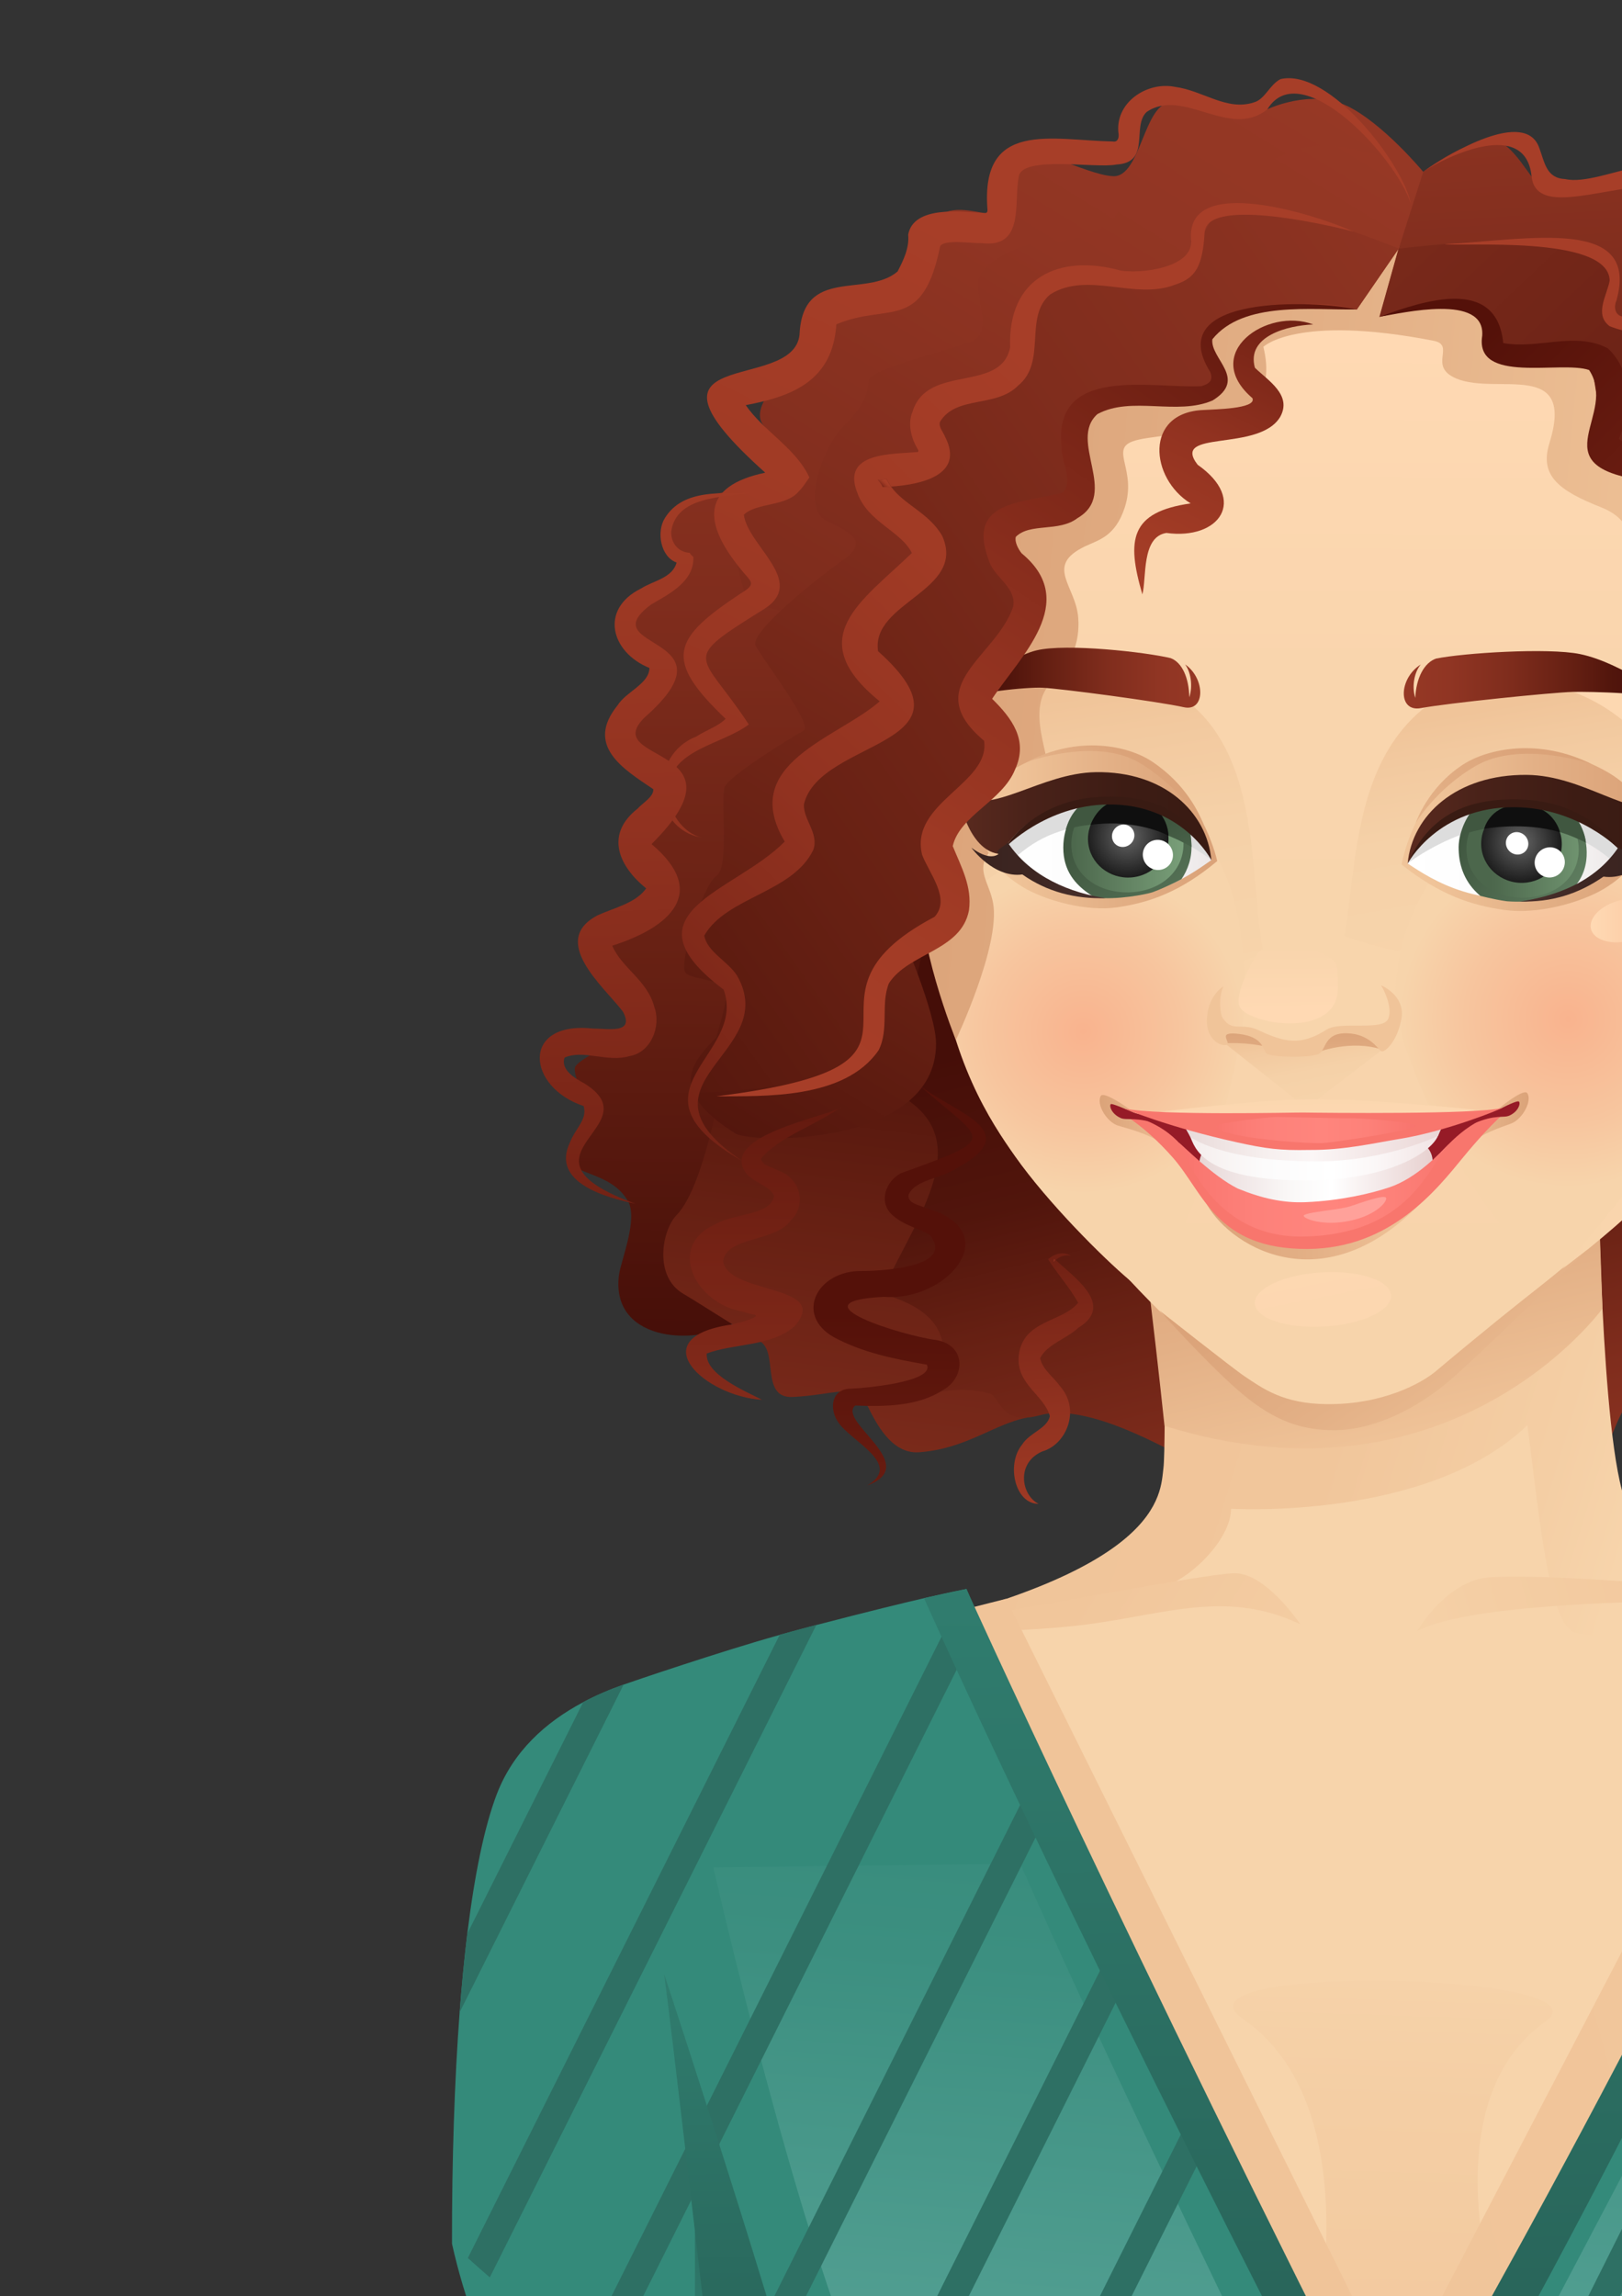 <?xml version="1.0" encoding="UTF-8"?> <svg xmlns="http://www.w3.org/2000/svg" width="498" height="705" viewBox="0 0 498 705" fill="none"><rect x="0" y="0" width="498" height="705" fill="#333333" stroke="none"/><g clip-path="url(#clip0_2215_2660)"><path d="M207.072 157.525C203.789 164.646 205.102 166.439 209.395 171.59C213.687 176.741 194.068 187.245 191.518 190.174C188.968 193.103 205.784 204.086 201.82 210.55C197.83 216.989 187.958 222.393 189.018 225.423C190.079 228.478 203.335 243.577 203.335 243.577C203.335 243.577 194.245 256.581 193.79 259.586C193.336 262.616 205.254 271.958 200.532 276.857C195.81 281.755 180.686 283.8 182.049 287.184C183.413 290.567 195.911 314.681 194.043 316.676C192.174 318.696 176.646 325.21 176.469 328.013C176.292 330.841 179.145 336.648 181.241 340.209C183.337 343.769 174.727 349.804 174.727 355.333C174.727 360.863 187.326 359.449 192.755 368.691C196.037 374.271 190.609 386.972 190.028 391.567C187.554 411.413 212.172 413.257 224.444 406.742C227.625 405.05 274.237 250.571 274.237 250.571L250.956 147.047C250.956 147.047 210.405 150.405 207.122 157.525H207.072Z" fill="url(#paint0_linear_2215_2660)"></path><path d="M413.59 32.538C402.43 27.135 389.123 33.548 389.123 33.548C389.123 33.548 368.14 31.68 359.657 31.478C351.173 31.276 350.339 54.38 341.83 54.102C333.321 53.824 315.52 42.689 309.586 48.572C303.652 54.455 314.005 60.061 309.232 64.555C304.46 69.05 291.33 58.546 285.043 70.085C278.756 81.624 279.74 83.871 277.645 88.972C275.549 94.072 257.596 86.018 253.733 96.32C249.87 106.622 251.259 111.545 244.542 114.171C237.8 116.797 230.352 126.039 234.543 130.761C238.76 135.482 236.992 143.335 234.972 145.103C217.954 159.848 229.922 185.048 229.922 185.048L532.77 261.984L436.947 52.738C436.947 52.738 424.726 37.942 413.59 32.513V32.538Z" fill="url(#paint1_linear_2215_2660)"></path><path d="M293.83 405.101C306.152 378.387 328.776 351.647 287.669 339.325C317.464 306.399 306.606 266.302 300.673 225.423C275.423 236.356 263 237.189 239.719 253.172C241.663 264.535 230.427 287.638 228.458 295.769C225.125 309.656 219.065 361.393 207.728 373.084C203.233 377.705 200.658 391.921 209.798 397.248C213.762 399.571 229.089 409.343 233.407 411.893C238.962 415.176 233.482 429.366 243.33 428.937C256.561 428.331 262.545 424.215 266.307 431.588C268.731 436.36 273.478 446.561 282.215 445.905C296.658 444.844 305.117 437.269 315.343 435.249C320.317 422.22 315.267 411.06 293.805 405.101H293.83Z" fill="url(#paint2_linear_2215_2660)"></path><path d="M552.137 327.255C539.815 319.024 519.237 319.024 519.237 312.863C513.076 279.962 550.067 255.293 541.86 218.302C538.477 198.052 529.589 179.19 526.509 159.444C440.81 170.857 355.062 183.785 277.367 217.469C283.301 258.348 294.159 298.445 264.364 331.371C305.471 343.693 282.872 370.433 270.525 397.147C291.987 403.106 291.987 414.62 287.013 427.649C292.543 426.563 297.971 426.26 303.855 427.876C307.137 428.76 306.935 437.951 319.282 434.542C333.094 430.704 355.869 443.809 360.616 445.905C367.762 449.036 428.514 440.476 431.594 438.406C434.675 436.335 477.498 425.755 477.498 425.755C477.498 425.755 485.048 445.324 492.876 443.254C496.436 442.319 497.471 421.16 514.01 427.649C540.244 437.951 541.103 418.13 543.552 418.509C544.89 418.711 551.152 422.978 557.414 425.301C554.94 422.22 548.021 417.549 548.021 415.681C543.906 399.243 562.414 386.896 562.414 376.619C560.369 356.066 533.629 351.95 552.137 327.281V327.255Z" fill="url(#paint3_linear_2215_2660)"></path><path d="M643.946 513.549C588.219 497.869 506.132 478.149 494.744 469.614C488.381 464.842 481.766 324.377 481.766 322.635L368.393 342.633C368.393 342.633 373.418 470.296 339.987 482.492C325.696 487.719 288.553 495.521 249.896 506.404C251.461 589.35 260.399 669.493 274.085 752.893C298.805 770.644 325.671 786.653 353.546 797.99C380.008 803.04 407.304 805.716 435.205 805.716C465.858 805.716 495.754 802.535 524.64 796.475C560.369 782.183 593.9 761.175 622.786 738.45C633.265 663.786 642.254 588.946 643.921 513.575L643.946 513.549Z" fill="#F7D4AB"></path><path d="M490.73 363.262C490.73 363.262 359.228 370.483 357.208 368.186C357.309 377.427 358.092 443.733 357.208 450.753C356.173 458.782 357.562 482.77 267.344 502.111C267.344 502.111 298.098 500.571 354.81 488.047C364.985 485.8 377.964 472.695 377.964 463.252C377.964 463.252 438.412 467.014 468.939 437.598C472.121 460.878 475.05 495.95 482.524 500.773C489.998 505.621 557.087 498.349 557.087 498.349L565.949 491.43C546.734 486.784 509.996 472.821 500.981 464.262C491.967 455.677 490.755 363.262 490.755 363.262H490.73Z" fill="url(#paint4_linear_2215_2660)"></path><path d="M379.327 483.047C369.732 482.82 282.645 500.394 270.348 500.722C270.348 500.722 303.072 502.035 329.61 499.258C356.147 496.48 375.413 487.441 399.224 498.702C399.224 498.702 388.922 483.275 379.327 483.047Z" fill="url(#paint5_linear_2215_2660)"></path><path d="M381.624 619.902C415.888 643.511 407.455 702.217 402.885 723.553L431.139 745.925L460.354 711.155C460.354 711.155 438.235 646.288 474.544 620.66C495.729 605.686 356.576 602.631 381.65 619.902H381.624Z" fill="url(#paint6_linear_2215_2660)"></path><path d="M454.041 484.815C442.376 487.971 435.129 500.823 435.129 500.823C458.132 488.426 565.267 491.86 565.267 491.86C549.637 489.36 465.732 481.684 454.041 484.815Z" fill="url(#paint7_linear_2215_2660)"></path><path d="M555.647 488.602L428.64 732.189L308.905 490.9L287.594 496.304C287.594 496.304 296.482 717.064 365.591 800.111C388.291 803.772 411.546 805.716 435.256 805.716C451.163 805.716 466.869 804.833 482.322 803.166C558.374 721.912 569.409 492.163 569.409 492.163L555.647 488.577V488.602Z" fill="url(#paint8_linear_2215_2660)"></path><path d="M730.679 638.284C730.402 632.3 730.048 626.518 729.619 620.937C727.7 595.182 724.443 574.301 719.746 560.237C719.342 559.025 718.938 557.863 718.509 556.752C717.6 554.379 716.464 552.081 715.201 549.884C709.116 539.33 699.218 530.82 687.906 523.978C685.431 522.488 682.881 521.074 680.306 519.736C669.221 514.004 657.328 509.711 646.648 506.555C643.693 505.671 640.84 504.889 638.113 504.182C635.942 503.626 611.525 496.304 602.864 494.157C599.809 493.4 596.905 492.718 594.153 492.137C578.422 488.678 568.322 487.643 568.322 487.643C568.322 487.643 497.749 646.364 427.806 758.423C426.594 756.075 425.383 753.752 424.171 751.429C422.504 748.222 420.863 745.041 419.222 741.885C412.126 728.123 405.334 714.867 398.87 702.116C397.229 698.859 395.588 695.652 393.972 692.445C386.851 678.356 380.16 664.948 373.847 652.222C372.206 648.914 370.59 645.657 369.025 642.45C361.854 627.906 355.238 614.297 349.178 601.697C347.562 598.313 345.972 595.006 344.406 591.774C337.008 576.346 330.519 562.509 324.863 550.389C323.221 546.879 321.681 543.521 320.191 540.289C311.253 520.922 304.915 506.681 301.102 497.995C298.173 491.329 296.734 487.921 296.734 487.921C296.734 487.921 296.608 487.921 296.381 487.971C294.386 488.325 283.099 490.496 250.805 498.904C250.754 498.904 250.678 498.93 250.628 498.955C246.714 499.965 242.952 501 239.392 501.985C221.313 507.035 194.27 516.251 191.492 517.236C187.225 518.751 183.034 520.518 179.069 522.639C167.455 528.8 157.582 537.764 152.557 550.818C148.744 560.767 145.714 575.538 143.467 593.768C142.558 601.268 141.775 609.322 141.119 617.907C139.528 639.042 138.745 663.206 138.771 688.91C169.77 827.5 320.924 805.742 435.23 805.742C549.536 805.742 653.617 761.453 731.689 688.935C731.74 670.907 731.412 653.914 730.679 638.335V638.284Z" fill="#348A7A"></path><path d="M219.015 573.392C219.015 573.392 259.137 749.99 281.155 753.929C294.033 756.226 358.092 757.741 400.789 758.423C367.687 689.011 338.548 629.75 313.248 572.205L219.015 573.392Z" fill="url(#paint9_linear_2215_2660)"></path><path d="M451.87 758.448C495.3 757.817 576.276 756.403 582.311 753.954C598.597 747.364 645.057 572.937 645.057 572.937L547.088 570.311C524.085 622.452 455.91 744.687 451.87 758.448Z" fill="url(#paint10_linear_2215_2660)"></path><path d="M213.208 744.662C221.54 749.636 230.049 754.307 238.71 758.726L213.157 654.217C213.157 654.217 213.662 692.647 213.182 744.662H213.208Z" fill="url(#paint11_linear_2215_2660)"></path><path d="M594.153 492.163L437.275 805.691C440.558 805.691 443.815 805.641 447.072 805.565L602.864 494.208C599.809 493.45 596.905 492.769 594.153 492.188V492.163Z" fill="#2E7064"></path><path d="M393.972 692.445L342.311 795.692C345.24 796.323 348.169 796.929 351.123 797.51L398.87 702.09C397.229 698.833 395.588 695.627 393.972 692.42V692.445Z" fill="#2E7064"></path><path d="M369.024 642.425L298.375 783.622C301.152 784.557 303.955 785.466 306.757 786.324L373.872 652.197C372.231 648.889 370.615 645.632 369.049 642.425H369.024Z" fill="#2E7064"></path><path d="M344.406 591.748L256.562 767.286C259.213 768.473 261.864 769.659 264.516 770.821L349.153 601.672C347.537 598.288 345.947 594.98 344.381 591.748H344.406Z" fill="#2E7064"></path><path d="M320.191 540.264L216.818 746.833C219.318 748.298 221.868 749.712 224.393 751.126L324.862 550.364C323.221 546.854 321.681 543.496 320.191 540.264Z" fill="#2E7064"></path><path d="M296.734 487.895C296.734 487.895 296.607 487.895 296.38 487.946L179.17 722.164C181.543 723.881 183.942 725.598 186.341 727.265L301.102 497.945C298.173 491.279 296.734 487.87 296.734 487.87V487.895Z" fill="#2E7064"></path><path d="M239.391 501.96L143.644 693.304C145.866 695.323 148.113 697.293 150.385 699.263L250.653 498.904C246.739 499.914 242.977 500.95 239.417 501.934L239.391 501.96Z" fill="#2E7064"></path><path d="M143.467 593.743C142.558 601.242 141.775 609.297 141.119 617.882L191.492 517.211C187.225 518.726 183.034 520.493 179.069 522.614L143.467 593.743Z" fill="#2E7064"></path><path d="M638.113 504.207L488.886 802.383C492.37 801.954 495.855 801.474 499.314 800.969L646.622 506.58C643.668 505.697 640.815 504.914 638.088 504.207H638.113Z" fill="#2E7064"></path><path d="M345.619 348.844C349.861 364.297 357.537 437.8 357.537 437.8C446.063 465.347 491.992 401.793 491.992 401.793L490.578 361.065L345.619 348.844Z" fill="url(#paint12_linear_2215_2660)"></path><path d="M203.89 605.964C205.885 620.533 215.733 704.868 220.757 749.055C230.15 754.383 239.745 759.383 249.542 764.029C249.618 761.882 249.643 760.14 249.643 758.878C249.643 744.839 203.865 605.964 203.865 605.964H203.89Z" fill="url(#paint13_linear_2215_2660)"></path><path d="M427.781 758.448C345.593 596.066 296.709 487.895 296.709 487.895L283.68 490.698C341.073 617.831 427.781 783.521 427.781 783.521C502.294 659.898 579.079 489.234 579.079 489.234L568.322 487.668C507.445 622.503 427.806 758.448 427.806 758.448H427.781Z" fill="url(#paint14_linear_2215_2660)"></path><path d="M441.087 54.102C441.087 54.102 322.236 69.504 301.708 124.953C293.148 148.032 284.916 223.049 287.82 292.587C287.921 294.835 304.611 334.729 313.777 351.319C322.943 367.908 353.899 402.172 363.822 409.52C373.114 416.388 388.315 433.987 411.216 433.81C431.568 433.659 449.748 416.236 457.878 408.232C476.992 389.421 500.399 378.185 520.397 340.764C529.336 324.049 538.476 293.219 543.829 264.863C544.839 259.56 532.063 161.54 509.54 104.374C507.141 98.289 496.233 57.233 441.087 54.152V54.102Z" fill="url(#paint15_linear_2215_2660)"></path><path d="M333.093 205.021C315.039 204.036 294.183 202.47 287.618 237.871C286.76 242.466 287.542 275.241 287.542 275.241C287.542 275.241 317.388 321.019 387.936 292.714C382.078 263.121 390.941 208.152 333.093 205.046V205.021Z" fill="url(#paint16_linear_2215_2660)"></path><path d="M502.799 213.277C493.532 206.738 490.3 202.824 472.272 204.642C414.5 210.424 417.934 257.389 412.758 287.436C483.887 312.686 530.448 259.661 530.448 259.661C530.448 259.661 524.362 228.503 502.799 213.277Z" fill="url(#paint17_linear_2215_2660)"></path><path d="M409.778 61.929C409.551 61.803 409.45 61.727 409.45 61.727C409.576 61.803 409.677 61.853 409.778 61.929Z" fill="url(#paint18_linear_2215_2660)"></path><path d="M358.95 250.723C342.689 245.976 285.296 271.605 287.796 292.562C291.81 325.968 304.183 344.451 311.707 355.106C321.656 369.196 338.548 386.113 346.805 393.057C359.657 403.839 381.927 328.215 382.154 307.384C382.508 278.22 375.185 255.445 358.925 250.723H358.95Z" fill="url(#paint19_radial_2215_2660)"></path><path d="M441.087 54.102C441.087 54.102 322.034 98.466 307.313 105.965C292.593 113.439 291.759 211.788 291.759 211.788C291.759 211.788 285.775 254.611 283.2 271.074C280.624 287.537 293.476 319.327 293.476 319.327C293.476 319.327 307.212 290.391 304.914 277.336C303.854 271.201 299.562 267.236 303.551 261.984C308.954 254.864 314.787 249.284 321.201 238.325C323.877 233.755 313.676 217.519 323.473 208.833C328.7 204.213 331.654 197.42 331.048 189.643C330.291 179.771 320.569 173.736 333.194 167.726C337.335 165.757 342.436 164.747 345.34 155.783C349.077 144.269 340.795 138.083 347.713 135.533C357.359 131.973 395.057 135.533 387.886 106.495C387.886 106.495 398.061 96.446 440.128 104.627C447.122 105.99 438.158 112.48 447.173 116.242C459.646 121.443 483.785 110.131 475.705 136.114C472.599 146.087 478.659 150.658 491.638 155.783C506.863 161.793 498.152 176.665 501.864 178.811C520.019 189.265 543.804 261.126 543.804 261.126L535.27 125.534L441.012 54.127L441.087 54.102Z" fill="url(#paint20_linear_2215_2660)"></path><path d="M406.04 390.658C394.45 391.289 385.184 395.531 385.259 400.101C385.36 404.697 394.778 407.954 406.343 407.323C417.907 406.692 427.174 402.475 427.098 397.854C426.997 393.259 417.529 390.027 406.015 390.658H406.04Z" fill="url(#paint21_linear_2215_2660)"></path><path d="M463.636 249.991C447.451 254.965 427.756 278.195 428.513 307.359C429.044 328.19 462.197 390.986 478.685 388.083C489.34 386.214 505.248 363.211 513.555 348.087C521.484 333.644 533.528 316.651 539.84 270.443C542.694 249.536 479.821 245.042 463.636 250.016V249.991Z" fill="url(#paint22_radial_2215_2660)"></path><path d="M513.15 213.656C487.396 197.547 458.131 209.263 458.131 209.263C508.984 205.349 520.776 259.384 519.059 249.359C519.059 249.359 526.861 222.241 513.15 213.656Z" fill="url(#paint23_linear_2215_2660)"></path><path d="M497.647 276.377C491.915 277.69 487.799 281.578 488.431 285.038C489.087 288.472 494.263 290.214 500.02 288.901C505.752 287.563 509.868 283.725 509.211 280.24C508.555 276.781 503.379 275.064 497.647 276.377Z" fill="url(#paint24_linear_2215_2660)"></path><path d="M479.569 389.8C503.152 371.948 518.883 355.081 522.595 347.582C540.219 311.979 542.997 265.166 542.997 265.166C542.997 265.166 533.402 307.864 519.716 336.143C511.813 352.505 479.569 389.8 479.569 389.8Z" fill="url(#paint25_linear_2215_2660)"></path><path d="M407.43 431.134C393.997 431.033 387.735 426.336 382.028 422.523C378.796 420.377 355.996 402.374 355.996 402.374C355.996 402.374 369.833 417.827 379.68 426.488C389.628 435.249 398.188 439.214 409.955 439.138C419.297 439.062 432.048 434.795 444.673 424.24C452.4 417.776 487.346 383.714 487.346 383.714C484.795 385.835 469.09 397.273 440.861 421.008C436.442 424.72 424.524 431.285 407.43 431.134Z" fill="url(#paint26_linear_2215_2660)"></path><path d="M441.036 202.167C437.198 203.43 434.8 208.278 434.522 214.287C433.335 210.55 434.37 206.157 436.214 204.036C429.447 208.227 429.068 218.757 436.264 217.418C444.47 215.878 476.412 212.621 482.8 212.444C487.622 212.318 510.044 212.747 513.504 215.474C513.504 215.474 498.152 203.506 485.097 200.829C475.225 198.809 449.142 200.526 441.036 202.193V202.167Z" fill="url(#paint27_linear_2215_2660)"></path><path d="M363.848 203.985C365.514 206.132 366.347 210.449 365.135 214.111C365.06 208.202 362.964 203.379 359.404 202.066C351.854 200.248 327.412 197.471 318.221 199.693C308.197 202.092 293.905 215.499 293.905 215.499C297.238 212.621 315.519 210.929 320.039 211.156C325.998 211.459 355.793 215.424 363.444 217.141C370.16 218.63 370.084 208.278 363.873 204.011L363.848 203.985Z" fill="url(#paint28_linear_2215_2660)"></path><path d="M399.652 319.908L378.29 320.059L373.518 318.342L401.066 340.158L424.447 322.281L421.089 319.478L399.652 319.908Z" fill="url(#paint29_linear_2215_2660)"></path><path d="M396.546 321.322L383.997 316.322L375.867 317.332L376.649 320.312C376.649 320.312 386.118 319.68 394.451 323.14L404.652 323.064C404.652 323.064 414.726 319.1 424.448 322.306L424.826 317.686L413.969 315.565L396.546 321.322Z" fill="url(#paint30_linear_2215_2660)"></path><path d="M424.018 302.485C424.018 302.485 427.805 308.722 426.265 312.737C424.699 316.752 411.62 313.368 407.277 316.146C399.273 321.246 394.374 320.034 386.345 316.297C381.068 313.848 378.467 317.029 375.487 312.712C374.452 311.222 374.149 305.869 375.614 302.864C375.614 302.864 371.22 305.364 370.614 312.08C369.907 319.756 375.513 321.524 376.725 320.716C377.937 319.908 373.291 316.524 380.613 317.484C387.961 318.469 387.607 322.155 388.794 323.418C389.981 324.655 402.909 324.882 405.055 323.493C407.227 322.105 406.595 317.08 413.539 317.257C420.483 317.433 423.084 322.155 424.094 322.761C425.078 323.367 429.169 319.655 430.305 312.585C431.441 305.541 423.992 302.511 423.992 302.511L424.018 302.485Z" fill="#F0C499"></path><path d="M386.042 292.84C383.39 296.956 378.694 306.273 380.815 309.454C384.022 314.302 406.444 318.14 410.206 306.929C410.963 304.707 410.913 301.198 410.484 296.804C410.004 291.779 389.551 287.436 386.067 292.84H386.042Z" fill="url(#paint31_linear_2215_2660)"></path><path d="M496.283 238.83C487.698 232.669 464.14 223.352 446.263 237.568C433.31 247.87 430.33 265.444 430.33 265.444C442.021 274.786 451.894 278.043 462.145 279.432C471.841 280.745 484.996 277.362 492.47 272.892C506.433 264.535 505.474 253.526 505.474 253.526C505.474 253.526 505.954 245.774 496.283 238.83Z" fill="url(#paint32_linear_2215_2660)"></path><path d="M469.745 244.562C448.763 242.34 436.819 256.96 432.173 265.115C439.673 270.064 454.393 280.063 480.249 274.382C489.188 272.413 498.48 262.489 498.48 262.489C498.48 262.489 490.728 246.759 469.745 244.562Z" fill="url(#paint33_linear_2215_2660)"></path><path d="M462.701 244.082C453.586 243.653 437.274 255.899 432.199 265.115C432.199 265.115 448.839 252.112 466.388 253.5C484.239 254.914 490.628 260.697 496.132 265.216C496.132 265.216 496.94 264.358 498.506 262.489C498.506 262.489 491.133 245.37 462.701 244.057V244.082Z" fill="#DDDDDD"></path><path d="M448.333 256.404C447.803 258.601 447.828 259.964 447.853 260.848C447.979 266.201 449.924 271.226 454.494 275.064C454.494 275.064 458.509 276.15 462.65 276.73C470.25 277.286 476.663 275.973 482.673 273.145C485.248 270.468 486.915 267.211 487.142 262.893C487.319 259.409 486.586 256.101 485.147 253.172C474.668 249.637 461.059 247.668 448.308 256.404H448.333Z" fill="url(#paint34_linear_2215_2660)"></path><path d="M467.371 244.511C457.827 244.587 450.201 251.783 450.252 260.772C450.302 269.761 458.054 275.67 467.598 275.619C477.143 275.544 484.768 269.736 484.718 260.747C484.642 251.758 476.916 244.461 467.396 244.537L467.371 244.511Z" fill="url(#paint35_linear_2215_2660)"></path><path d="M478.204 245.168C472.421 244.133 458.029 243.703 456.413 244.511C452.802 247.314 449.772 250.824 448.333 256.404C453.989 254.662 459.291 253.425 466.791 253.551C475.022 253.677 481.663 256.076 486.94 258.752C486.385 253.197 481.562 247.112 478.204 245.168Z" fill="url(#paint36_linear_2215_2660)"></path><path d="M467.952 247.188C461.135 246.708 455.226 251.682 454.797 258.273C454.342 264.863 459.519 270.569 466.336 271.049C473.154 271.504 479.062 266.529 479.491 259.939C479.946 253.349 474.77 247.642 467.952 247.188Z" fill="url(#paint37_radial_2215_2660)"></path><path d="M463.963 255.95C462.347 256.909 461.867 259.005 462.877 260.646C463.887 262.287 466.008 262.868 467.624 261.934C469.24 261 469.72 258.904 468.71 257.237C467.7 255.596 465.579 254.99 463.963 255.95Z" fill="white"></path><path d="M473.456 260.848C471.26 262.186 470.527 265.04 471.815 267.211C473.103 269.383 475.931 270.09 478.153 268.751C480.35 267.438 481.107 264.585 479.819 262.388C478.532 260.192 475.704 259.51 473.482 260.823L473.456 260.848Z" fill="white"></path><path d="M465.327 247.163C457.272 247.769 455.681 254.485 455.681 254.485C455.681 254.485 467.877 252.187 478.936 255.52C478.936 255.52 477.017 246.304 465.327 247.163Z" fill="#0F0F0F"></path><path d="M468.786 237.921C447.172 237.719 433.537 250.319 432.199 265.141C432.199 265.141 440.153 246.986 467.17 247.264C488.204 247.491 497.723 263.146 500.021 262.792C509.312 261.429 510.625 248.274 510.6 247.112C500.728 251.48 486.487 238.098 468.786 237.921Z" fill="url(#paint38_linear_2215_2660)"></path><path d="M449.167 234.765C438.259 241.886 434.724 252.566 434.674 252.667C434.674 252.667 440.835 242.239 453.182 235.119C467.145 227.089 488.86 234.689 488.86 234.689C472.599 226.508 456.793 229.816 449.167 234.765Z" fill="url(#paint39_linear_2215_2660)"></path><path d="M466.186 245.446C452.349 245.168 439.395 248.88 432.199 265.141C432.199 265.141 441.415 247.617 465.201 247.844C484.744 248.046 497.066 260.722 497.066 260.722C497.066 260.722 488.683 245.9 466.186 245.446Z" fill="url(#paint40_linear_2215_2660)"></path><path d="M499.995 262.792C501.283 261.555 496.384 260.671 497.015 259.99C489.718 270.973 477.346 275.215 466.665 276.806C476.361 277.059 484.567 274.534 492.319 269.155C501.636 270.468 508.706 260.873 508.706 260.873C502.495 265.393 499.995 262.767 499.995 262.767V262.792Z" fill="url(#paint41_linear_2215_2660)"></path><path d="M356.499 236.634C338.824 222.948 316.453 231.962 308.222 238.174C298.93 245.168 301.126 252.92 301.126 252.92C301.126 252.92 300.243 263.929 313.777 272.211C321.023 276.655 333.749 279.962 343.092 278.574C352.964 277.134 362.484 273.801 373.72 264.383C373.72 264.383 370.109 247.137 356.499 236.608V236.634Z" fill="url(#paint42_linear_2215_2660)"></path><path d="M335.543 243.754C315.292 246.102 307.894 261.858 307.894 261.858C307.894 261.858 317.009 271.377 325.544 273.65C350.162 280.139 364.681 269.105 371.903 264.105C367.383 255.975 355.768 241.431 335.517 243.754H335.543Z" fill="url(#paint43_linear_2215_2660)"></path><path d="M342.359 243.224C314.938 244.688 307.918 261.858 307.918 261.858C309.459 263.727 310.216 264.56 310.216 264.56C315.519 259.99 321.629 254.182 338.875 252.667C355.792 251.178 371.952 264.08 371.952 264.08C367.003 254.864 351.172 242.744 342.385 243.224H342.359Z" fill="#DDDDDD"></path><path d="M365.464 256.657C352.587 248.097 338.8 248.122 328.372 251.809C326.958 254.763 326.276 258.071 326.503 261.555C326.933 268.221 330.771 272.337 336.073 275.544C342.689 276.478 352.056 274.559 353.799 273.978C355.516 273.397 359.833 271.504 362.737 269.938C364.681 267.161 366.121 263.121 365.767 258.954C365.691 258.071 365.616 257.49 365.464 256.657Z" fill="url(#paint44_linear_2215_2660)"></path><path d="M346.021 242.896C336.477 242.971 328.851 250.369 328.927 259.358C329.003 268.347 336.704 274.054 346.248 274.003C355.793 273.928 363.443 267.918 363.368 258.929C363.292 249.94 355.565 242.845 346.021 242.921V242.896Z" fill="url(#paint45_linear_2215_2660)"></path><path d="M361.298 247.138C359.657 246.355 355.011 244.587 353.243 244.259C347.688 243.224 341.679 243.35 335.897 244.461C330.847 247.062 328.524 250.167 327.236 254.712C333.422 252.819 338.952 252.869 346.426 253.5C353.9 254.157 361.071 257.288 365.818 260.065C365.818 256.278 364.934 249.915 361.298 247.163V247.138Z" fill="url(#paint46_linear_2215_2660)"></path><path d="M345.441 245.572C338.623 246.127 333.548 251.91 334.078 258.5C334.608 265.065 340.567 269.963 347.385 269.408C354.177 268.852 359.303 263.07 358.722 256.48C358.192 249.89 352.233 245.016 345.415 245.572H345.441Z" fill="url(#paint47_radial_2215_2660)"></path><path d="M346.627 253.601C344.986 252.667 342.89 253.298 341.905 254.965C340.92 256.631 341.451 258.727 343.067 259.636C344.683 260.545 346.804 259.939 347.788 258.273C348.773 256.606 348.243 254.51 346.627 253.601Z" fill="white"></path><path d="M357.788 258.5C355.566 257.212 352.738 257.944 351.476 260.141C350.213 262.338 350.996 265.191 353.218 266.479C355.44 267.792 358.268 267.034 359.53 264.838C360.793 262.641 360.01 259.788 357.788 258.5Z" fill="white"></path><path d="M347.966 245.522C337.639 244.082 334.861 253.248 334.861 253.248C349.582 251.354 358.748 256.606 358.748 256.606C358.748 256.606 358.849 247.062 347.966 245.522Z" fill="#0F0F0F"></path><path d="M336.426 237.088C319.357 237.366 304.586 250.546 294.334 244.335C294.334 245.496 297.44 260.823 306.429 262.136C308.651 262.464 313.297 246.254 337.865 246.355C363.949 246.456 371.927 264.08 371.927 264.08C370.539 249.258 357.308 236.76 336.451 237.088H336.426Z" fill="url(#paint48_linear_2215_2660)"></path><path d="M353.672 233.805C346.299 228.907 331.023 225.675 315.368 233.957C315.368 233.957 336.3 226.231 349.809 234.184C361.752 241.229 369.579 253.147 369.579 253.147C368.14 249.789 364.277 240.85 353.672 233.805Z" fill="url(#paint49_linear_2215_2660)"></path><path d="M339.001 244.613C317.286 245.193 308.752 260.116 308.752 260.116C308.752 260.116 321.124 247.314 339.986 247.011C362.938 246.633 371.927 264.105 371.927 264.105C364.883 247.895 352.359 244.259 339.001 244.613Z" fill="url(#paint50_linear_2215_2660)"></path><path d="M309.307 258.5C309.913 259.182 305.191 260.899 306.429 262.136C306.479 262.186 306.504 262.212 306.555 262.237C305.999 262.691 303.525 264.206 298.248 260.293C298.248 260.293 305.04 269.686 313.903 268.499C321.402 273.801 330.088 276.074 339.43 275.771C329.128 274.231 316.402 269.458 309.282 258.5H309.307Z" fill="url(#paint51_linear_2215_2660)"></path><path d="M399.677 337.557C380.865 338.088 351.272 342.001 351.272 342.001C351.272 342.001 389.501 347.607 404.095 347.758C418.69 347.91 453.181 340.789 453.181 340.789C453.181 340.789 418.463 337.027 399.651 337.532L399.677 337.557Z" fill="url(#paint52_linear_2215_2660)"></path><path d="M337.966 336.522C336.552 339.047 339.784 344.451 343.142 345.562C346.526 346.673 352.788 347.809 360.161 353.137C354.732 345.461 339.204 334.25 337.966 336.497V336.522Z" fill="url(#paint53_linear_2215_2660)"></path><path d="M447.803 353.566C454.772 347.758 460.832 346.218 464.114 344.905C467.397 343.592 470.502 338.062 468.912 335.638C467.523 333.467 452.676 345.562 447.803 353.566Z" fill="url(#paint54_linear_2215_2660)"></path><path d="M369.958 368.665C376.296 381.947 405.334 400.884 435.684 369.928C435.684 369.928 400.41 384.421 369.958 368.665Z" fill="url(#paint55_linear_2215_2660)"></path><path d="M398.086 347.455C365.134 346.976 350.717 342.077 342.915 340.461V340.537C343.142 340.84 343.268 341.042 343.47 341.345C347.586 343.163 352.358 344.35 358.393 348.617C362.559 351.546 361.827 371.342 402.807 370.988C425.179 370.786 438.738 363.388 451.969 348.465C456.11 343.819 460.049 342.38 463.306 340.537C463.382 340.183 463.559 340.007 463.66 339.628C454.671 342.102 436.642 347.96 398.06 347.43L398.086 347.455Z" fill="#961B27"></path><path d="M435.002 351.066C411.999 356.066 385.487 355.359 374.15 353.313C367.559 350.46 368.191 358.616 368.191 358.616C382.558 373.059 389.375 370.382 400.965 370.685C412.403 371.014 429.472 366.544 439.623 357.783C440.607 355.131 438.209 350.384 434.977 351.091L435.002 351.066Z" fill="url(#paint56_linear_2215_2660)"></path><path d="M383.618 348.061C376.27 347.708 371.826 346.647 362.635 344.501C362.635 344.501 364.327 346.572 365.413 348.97C366.802 352.101 368.948 362.757 401.949 362.429C426.77 362.201 439.875 353.616 441.642 348.39C442.703 345.259 445.026 343.87 445.228 342.784C445.228 342.784 437.729 346.319 420.104 348.112C402.328 349.905 399.626 348.844 383.643 348.061H383.618Z" fill="url(#paint57_linear_2215_2660)"></path><path d="M405.055 369.549C354.656 369.372 377.002 349.349 343.496 341.345C343.723 341.395 351.197 345.334 360.009 355.333C369.73 366.317 373.316 383.639 401.545 383.487C427.022 383.31 441.087 365.257 449.242 355.333C458.585 343.996 463.231 340.613 463.458 340.562C436.087 347.784 445.101 368.413 405.055 369.549Z" fill="#F8766D"></path><path d="M426.543 364.575C420.912 366.469 411.393 368.691 400.813 369.12C394.046 369.398 387.532 368.009 380.007 364.928C372.256 361.04 363.342 351.824 361.878 350.763C363.696 353.187 371.826 380.205 400.207 379.674C433.007 379.068 438.991 357.606 444.849 351.218C442.072 354.046 435.103 361.696 426.543 364.575Z" fill="url(#paint58_linear_2215_2660)"></path><path d="M414.574 370.382C411.266 371.493 399.853 372.251 400.282 373.362C400.712 374.498 407.529 376.771 416.139 374.422C422.83 372.604 425.987 368.893 425.557 367.782C425.128 366.671 417.882 369.271 414.574 370.382Z" fill="#FFA19A"></path><path d="M344.027 343.264C346.021 344.148 348.723 342.683 356.626 345.486C356.626 345.486 342.007 338.618 341.098 338.997C340.492 339.274 341.072 341.926 344.001 343.239L344.027 343.264Z" fill="#961B27"></path><path d="M452.399 345.006C459.293 342.002 461.515 343.416 463.484 342.507C466.413 341.143 466.893 338.593 466.337 338.214C465.252 337.482 452.399 345.006 452.399 345.006Z" fill="#961B27"></path><path d="M365.489 349.097C365.489 349.097 374.983 356.621 404.298 356.596C425.458 356.596 441.517 348.768 441.517 348.768L443.183 344.956L363.343 345.259L365.489 349.097Z" fill="url(#paint59_linear_2215_2660)"></path><path d="M400.107 341.597C397.557 341.547 356.172 342.608 345.138 340.36C345.138 340.36 358.52 346.067 379.983 350.788C388.719 352.707 392.911 353.263 401.95 353.086C412.757 353.162 421.746 350.99 430.104 349.627C444.294 347.304 461.111 340.461 461.186 340.158C453.611 342.229 406.722 341.698 400.082 341.597H400.107Z" fill="#F8766D"></path><path d="M414.575 343.365C412.1 343.416 394.274 342.961 391.85 342.961C389.426 342.961 373.796 344.728 373.518 345.738C372.71 348.718 396.193 351.016 405.662 350.99C408.717 350.99 434.497 346.95 434.674 345.738C434.825 344.526 418.059 343.289 414.575 343.34V343.365Z" fill="url(#paint60_linear_2215_2660)"></path><path d="M323.448 387.552C323.65 387.3 323.877 387.073 324.105 386.845C323.877 386.643 323.675 386.441 323.473 386.239V387.552H323.448Z" fill="url(#paint61_linear_2215_2660)"></path><path d="M324.131 386.871C323.878 387.098 323.651 387.325 323.474 387.578V386.265C323.701 386.467 323.929 386.669 324.131 386.871C325.343 385.785 327.06 385.179 328.802 385.583C326.858 384.396 324.282 384.497 321.808 386.643C324.383 390.81 328.499 395.38 331.024 400.001C326.201 406.035 314.056 405.227 312.793 416.186C311.859 425.023 320.596 428.281 322.338 434.846C321.429 438.734 316.076 439.87 313.778 443.607C308.88 449.591 311.632 461.838 318.879 461.737C313.576 459.136 311.834 449.162 320.065 445.627C327.413 443.557 331.958 432.8 325.343 425.478C323.424 422.726 320.065 420.529 319.358 417.019C321.404 412.777 327.514 411.06 331.049 407.702C342.412 400.758 329.888 392.299 324.08 386.845L324.131 386.871Z" fill="url(#paint62_linear_2215_2660)"></path><path d="M281.989 333.012C302.062 350.889 307.895 348.92 276.535 360.257C271.737 362.833 269.616 369.448 274.161 373.21C277.646 376.341 282.115 377.099 285.498 379.195C292.947 388.613 273.101 390.178 264.617 390.254C250.931 390.027 243.887 403.637 255.931 410.53C264.869 415.327 274.338 417.221 284.564 419.014C287.089 424.341 265.198 426.311 260.324 426.412C254.593 427.27 255.022 433.532 257.395 436.739C261.309 442.622 277.393 449.667 266.233 456.106C283.302 449.869 256.89 436.461 262.572 431.563C271.712 431.916 281.862 431.841 289.538 426.791C296.482 422.953 296.735 412.903 287.266 411.414C277.898 410.277 242.599 399.622 271.384 398.183C290.978 399.723 308.956 378.134 284.665 371.039C281.837 369.877 278.706 369.473 278.933 366.923C280.827 362.176 289.311 361.797 293.755 358.666C315.167 347.051 292.846 341.774 281.989 332.987V333.012Z" fill="url(#paint63_linear_2215_2660)"></path><path d="M629.275 171.085C630.942 165.58 614.353 157.879 613.368 155.783C612.383 153.687 626.851 144.168 627.432 137.3C628.013 130.432 592.739 132.023 592.739 132.023C592.739 132.023 601.829 123.312 599.253 115.51C596.678 107.707 584.583 112.252 577.538 106.824C570.493 101.395 574.811 95.259 567.59 86.876C560.368 78.493 537.643 83.215 537.643 83.215C537.643 83.215 546.43 65.894 546.582 63.798C546.733 61.702 515.12 70.615 515.322 67.308C515.524 63.974 509.338 60.44 508.505 53.9C507.697 47.36 488.987 56.475 480.25 58.824C471.514 61.172 469.595 50.541 462.171 44.608C454.773 38.674 435.709 53.672 435.709 53.672L423.514 97.304C457.854 85.538 482.927 111.04 487.598 110.409C489.946 110.081 489.668 135.508 497.976 140.255C511.232 147.83 505.525 172.322 507.066 176.513C510.146 184.922 540.471 194.214 543.804 267.161C560.192 211.712 606.601 242.365 639.274 191.083C629.982 181.589 627.533 176.614 629.225 171.135L629.275 171.085Z" fill="url(#paint64_linear_2215_2660)"></path><path d="M602.41 292.916C603.748 288.371 612.838 271.857 616.146 271.251C619.479 270.645 602.056 261.176 600.466 260.04C598.9 258.929 612.535 242.264 613.065 238.199C613.596 234.134 600.264 232.77 591.426 232.644C582.589 232.518 599.405 221.938 598.9 210.525C598.37 199.112 592.588 198.228 588.371 191.865C584.154 185.502 591.603 185.174 592.613 171.766C593.598 158.359 557.995 165.631 553.425 163.863C548.855 162.096 556.935 151.466 556.228 142.603C555.521 133.74 526.357 135.962 521.282 130.786C518.227 127.655 530.574 107.682 527.216 103.819C523.857 99.956 497.421 99.476 494.744 97.456C492.068 95.436 497.017 88.669 493.608 78.796C490.199 68.924 429.448 76.347 429.448 76.347L423.59 97.305C423.59 97.305 444.648 91.85 452.956 94.022C461.263 96.193 455.051 103.137 462.071 108.97C469.065 114.803 487.119 110.03 490.553 113.161C493.987 116.318 491.84 133.639 493.532 140.482C495.199 147.325 516.51 144.118 515.601 149.925C514.692 155.708 511.308 171.792 511.308 171.792L533.225 174.115C533.225 174.115 532.266 191.916 533.856 195.173C535.422 198.456 554.839 200.829 557.364 200.602C559.889 200.375 561.101 212.419 560.369 216.838C559.636 221.256 575.822 216.055 575.796 224.362C575.771 232.669 580.543 247.037 583.826 255.445C587.108 263.853 598.9 282.715 596.274 289.381C593.648 296.047 580.518 311.575 583.826 318.191C587.108 324.806 611.5 340.234 611.5 340.234C611.247 334.401 600.668 324.428 600.668 324.428C600.668 324.428 617.282 312.08 616.575 308.545C615.868 305.01 601.072 297.461 602.41 292.916Z" fill="url(#paint65_linear_2215_2660)"></path><path d="M618.317 153.46C628.645 150.809 647.153 133.816 628.241 130.988C618.923 129.599 609.328 129.321 600.062 127.756C600.037 127.756 600.062 127.705 600.087 127.705C610.338 121.822 619.428 112.05 603.597 105.889C596.502 102.885 586.881 105.99 580.72 101.294C576.605 93.845 585.417 81.75 569.383 78.948C564.207 77.155 545.648 81.953 544.663 77.963C555.092 67.812 559.132 56.98 539.31 58.849C534.69 58.722 518.227 65.313 516.485 60.944C516.485 40.517 492.043 57.586 480.579 54.986C474.696 54.733 474.292 49.885 472.524 45.214C468.131 33.498 445.507 46.704 436.947 52.713C444.219 47.966 468.358 36.275 470.227 54.077C471.464 65.793 489.24 58.445 506.208 57.005C507.748 56.652 509.995 56.501 509.692 58.748C508.152 80.16 543.224 61.778 541.381 68.216C534.614 73.342 531.887 84.2 541.785 87.735C550.824 90.866 561.303 86.775 569.535 89.224C565.873 112.379 580.847 114.171 599.279 115.484C599.279 115.484 599.279 115.484 599.304 115.484C599.304 115.484 599.304 115.51 599.304 115.535C592.159 119.6 580.847 129.422 592.032 136.013C601.93 140.002 613.873 138.386 624.074 140.128C621.549 143.815 615.06 143.764 611.601 147.653C601.88 156.591 612.56 168.383 622.862 169.494C624.1 170.125 628.594 170.554 626.877 172.675C611.5 183.482 593.598 188.659 618.242 204.036C613.192 210.879 614.227 221.862 620.741 227.367C615.237 221.559 615.287 210.096 621.777 204.213C620.666 198.557 609.657 196.688 610.919 190.022C616.575 182.7 648.365 176.236 630.336 164.52C624.958 161.464 620.211 161.692 616.6 157.727C615.893 155.935 616.146 154.748 618.317 153.46Z" fill="url(#paint66_linear_2215_2660)"></path><path d="M605.794 257.313C606.779 253.702 612.005 251.859 614.505 248.981C620.211 244.36 620.186 234.159 613.47 230.346C608.647 226.862 602.259 227.468 598.194 224.892C606.476 204.718 611.854 200.627 591.704 185.603C591.704 185.553 591.654 185.528 591.629 185.477C591.629 185.452 591.629 185.401 591.629 185.376C591.553 185.351 591.679 185.174 591.603 185.199C598.244 178.71 606.324 171.413 594.861 164.141C583.624 159.242 570.191 163.308 559.208 159.394C558.273 154.672 564.283 150.632 565.091 145.128C569.636 121.368 517.444 141.264 524.767 125.408C539.765 92.355 525.827 99.602 499.163 97.229C496.234 97.506 495.199 94.805 496.285 92.305C503.481 66.525 470.328 73.544 443.563 74.933C447.578 75.892 493.962 71.903 494.214 86.169C493.432 90.588 489.366 96.597 494.214 100.158C503.708 103.996 514.717 101.875 524.691 104.955C525.247 105.586 524.994 106.495 524.741 107.202C522.418 112.909 520.045 118.413 517.646 124.17C510.223 146.92 545.244 136.871 556.253 142.628C535.523 175.806 567.616 168.964 589.331 172.852C582.513 177.776 577.615 186.386 584.685 193.582C588.144 197.698 593.775 199.011 595.29 203.682C594.76 211.485 581.756 224.766 591.477 232.694C596.199 237.214 603.749 235.851 608.622 239.234C609.657 241.633 606.198 243.173 604.254 244.966C588.472 257.364 599.077 265.974 612.864 271.908C615.54 275.645 593.649 282.538 598.85 297.612C600.668 302.864 606.476 304.606 610.566 306.879C618.318 310.919 607.915 316.019 604.961 318.923C602.612 320.766 600.466 318.342 597.057 325.715C593.649 333.088 614.48 332.709 601.577 362.782C605.996 353.389 623.393 338.062 605.718 328.972C604.986 328.215 602.032 326.245 603.875 325.589C621.12 315.085 626.903 308.267 606.4 296.703C600.138 284.482 633.745 279.003 619.176 265.646C615.086 262.666 609.48 260.596 605.819 257.389L605.794 257.313Z" fill="url(#paint67_linear_2215_2660)"></path><path d="M400.107 45.441C387.381 49.102 376.574 58.041 370.438 54.102C364.302 50.163 345.845 55.061 344.304 62.586C342.764 70.11 327.867 75.084 323.499 73.898C319.156 72.711 300.344 79.554 300.294 86.901C300.243 94.249 305.142 102.657 297.188 105.283C289.234 107.909 266.661 113.692 266.661 116.823C266.661 119.954 265.651 124.271 259.061 130.786C252.47 137.3 246.032 156.187 253.708 159.874C261.384 163.56 266.686 166.363 259.061 171.792C251.435 177.195 229.897 194.138 232.018 198.279C234.114 202.42 249.87 222.696 246.714 224.362C243.557 226.028 224.14 238.022 222.575 241.481C221.009 244.941 224.14 266.226 219.949 268.953C215.757 271.68 208.561 295.314 210.328 298.445C212.096 301.602 226.236 299.481 225.832 309.48C225.453 319.453 195.128 328.821 225.832 348.036C230.781 351.142 287.391 352.127 287.391 320.438C287.391 311.095 276.988 286.578 274.185 280.972C271.383 275.367 273.403 215.802 274.766 199.92C276.104 184.038 336.906 101.647 344.304 95.865C351.703 90.083 416.57 95.057 416.57 95.057L429.447 76.347L436.972 52.764C436.972 52.764 412.858 41.805 400.132 45.466L400.107 45.441Z" fill="url(#paint68_linear_2215_2660)"></path><path d="M373.368 65.136C367.257 74.403 365.894 82.609 362.081 83.972C358.268 85.336 318.651 82.963 317.969 87.684C317.313 92.406 309.612 114.449 308.349 115.636C307.087 116.823 287.796 116.823 287.19 123.893C286.609 130.988 282.468 135.533 281.584 138.765C280.7 141.997 268.631 140.734 269.54 147.274C270.449 153.814 280.398 162.121 279.943 169.772C279.489 177.422 256.915 197.9 259.491 202.521C262.066 207.142 275.954 209.944 268.884 217.494C261.788 225.044 241.487 236.28 243.179 243.072C244.871 249.864 243.305 261.934 240.149 265.141C236.993 268.347 215.732 275.367 214.95 280.922C214.167 286.477 222.323 297.259 223.358 301.905C224.393 306.551 214.596 335.487 214.596 335.487C214.596 335.487 259.819 334.477 265.727 322.306C271.636 310.111 269.262 300.263 272.015 297.107C274.767 293.951 290.043 283.093 291.785 279.457C293.527 275.821 285.17 262.414 287.392 255.394C289.614 248.375 307.137 240.8 307.289 232.947C307.465 225.069 293.199 211.762 299.537 204.642C305.875 197.521 316.985 186.108 316.757 179.417C316.53 172.726 307.642 169.57 308.349 164.848C309.031 160.126 325.368 159.874 328.095 155.783C330.822 151.668 326.756 134.952 330.695 128.64C334.634 122.327 370.59 122.908 373.368 118.615C376.145 114.348 367.308 109.172 370.868 103.44C374.428 97.708 399.678 89.78 416.57 95.032L429.448 76.322C429.448 76.322 379.503 55.869 373.393 65.136H373.368Z" fill="url(#paint69_linear_2215_2660)"></path><path d="M269.565 147.274C268.959 146.744 270.878 148.814 270.928 149.496C271.736 149.496 272.595 149.446 273.529 149.37C273.024 148.663 272.57 147.905 272.191 147.097C271.484 147.123 270.398 147.501 269.54 147.274H269.565Z" fill="url(#paint70_linear_2215_2660)"></path><path d="M365.717 74.352C365.616 82.382 350.012 84.073 344.053 83.064C324.989 77.811 309.359 85.336 310.142 106.647C307.339 120.762 284.716 111.545 280.171 126.418C278.58 130.104 279.792 134.523 281.66 137.755C281.862 138.007 282.115 138.714 281.61 138.79C274.388 139.522 258.127 138.613 263.228 151.314C266.334 160.253 276.686 163.081 279.969 169.797C264.49 184.72 246.058 195.83 270.096 215.348C257.016 226.786 226.615 234.361 240.932 258.399C225.454 274.104 190.609 280.063 222.171 303.849C229.62 324.301 190.003 334.78 227.928 356.495C191.872 332.331 240.048 323.695 226.312 299.582C223.56 295.213 217.096 292.234 216.212 287.285C223.03 275.342 243.381 274.155 249.719 260.924C251.487 255.823 246.512 251.531 246.841 246.91C251.739 226.584 302.466 229.387 269.591 199.945C267.318 184.795 296.886 181.437 289.26 164.495C285.145 157.425 277.57 155.001 273.555 149.395C272.621 149.446 271.737 149.496 270.954 149.521C270.904 148.84 268.985 146.769 269.591 147.299C270.449 147.527 271.51 147.148 272.242 147.123C272.621 147.956 273.075 148.688 273.58 149.395C282.519 148.814 296.229 146.012 290.22 134.22C289.589 132.654 288.023 130.937 288.629 129.473C293.578 121.368 305.799 125.256 312.541 118.439C321.555 111.167 314.233 97.405 322.388 90.436C333.928 83.114 348.446 92.28 360.869 87.381C367.106 85.361 369.252 81.725 369.858 71.322C370.464 60.919 404.526 68.267 415.586 71.12C405.713 66.575 362.99 52.233 365.768 74.377L365.717 74.352Z" fill="url(#paint71_linear_2215_2660)"></path><path d="M393.164 24.282C389.705 26.074 388.442 30.493 384.933 31.453C376.626 34.154 369.303 27.791 360.794 26.68C352.158 24.888 342.033 31.579 343.447 41.275C343.548 42.537 343.043 43.699 341.705 43.446C322.919 43.093 301.053 36.679 303.174 64.252C303.325 65.894 302.113 65.363 301.027 65.338C295.245 65.035 280.499 63.04 278.833 72.055C279.237 76.069 277.393 79.882 275.575 83.366C265.955 91.573 246.386 81.599 245.477 102.809C243.407 121.14 190.155 105.081 234.948 145.128C215.152 149.294 215.859 160.53 227.297 174.594C230.403 178.584 232.676 179.114 227.525 182.144C206.391 196.133 203.563 202.369 222.778 220.701C220.53 223.024 216.642 224.236 213.738 226.18C199.422 231.659 199.523 254.283 215.354 257.162C209.799 255.849 204.724 249.107 205.153 242.214C205.911 230.043 221.667 228.68 229.898 222.443C215.001 199.718 208.183 203.455 234.898 186.815C247.598 178.382 229.545 167.55 228.383 158.03C232.246 154.293 241.488 155.556 245.25 150.86C246.513 149.648 247.371 148.158 248.406 146.744C248.634 146.517 248.179 146.138 248.154 145.885C243.887 137.351 234.342 132.225 228.964 124.398C243.558 121.645 255.653 116.797 256.789 99.577C272.823 92.81 283.226 102.178 288.655 75.59C289.968 73.393 298.199 74.756 301.381 74.655C314.662 76.271 311.203 62.308 312.768 54.405C313.324 47.562 336.453 51.829 342.765 50.516C353.522 49.961 347.336 38.699 352.083 34.356C363.319 26.756 377.509 42.941 389.124 33.548C399.502 16.58 429.145 48.9 433.211 62.737C431.014 50.567 408.112 20.797 393.164 24.282Z" fill="url(#paint72_linear_2215_2660)"></path><path d="M230.327 151.264C222.576 151.769 209.9 149.698 204.143 159.066C201.492 163.207 202.754 170.933 207.729 172.726C206.466 177.498 200.608 178.281 196.846 180.68C184.019 187.017 187.504 200.274 199.396 205.096C199.32 209.995 192.2 212.368 189.599 216.585C179.575 228.958 191.342 236.103 200.583 242.315C200.734 244.613 197.528 246.355 195.71 248.324C185.484 256.404 190.205 266.176 198.386 272.766C195.23 277.286 188.69 278.675 183.565 280.998C168.415 288.85 185.408 302.965 191.24 310.591C194.927 317.509 186.872 315.817 181.848 315.792C159.931 313.52 161.648 333.795 179.196 339.603C180.434 343.744 176.621 346.42 174.929 350.915C169.147 363.161 186.292 367.782 195.179 369.625C154.527 354.803 200.709 345.915 179.424 332.659C176.495 331.094 172.051 328.442 173.338 324.731C179.095 322.155 186.519 326.271 193.21 324.276C199.75 323.266 203.108 315.262 200.886 309.151C198.765 300.97 190.811 297.158 187.983 290.365C205.406 284.836 217.829 274.18 200.078 259.207C200.078 259.182 200.128 259.156 200.103 259.106C230.883 228.478 183.489 234.437 197.957 220.246C227.02 194.693 180.939 199.668 199.952 185.578C205.431 182.397 213.208 178.533 212.88 170.984C212.45 170.63 212.046 170.302 211.743 169.746C208.183 169.544 205.936 166.641 206.087 163.181C207.628 152.349 221.818 152.779 230.327 151.289V151.264Z" fill="url(#paint73_linear_2215_2660)"></path><path d="M403.137 99.602C389.098 94.249 368.419 108.44 384.528 122.251C385.942 125.61 372.434 125.66 369.53 125.887C351.173 126.62 353.092 146.921 365.566 154.571C347.007 157.197 345.795 165.681 350.744 182.498C352.082 177.523 350.39 164.823 358.117 163.636C374.378 165.858 383.165 153.511 367.712 142.704C359.253 131.72 386.447 138.942 393.037 128.034C396.825 121.267 389.3 116.848 385.286 112.909C382.584 103.137 395.436 99.93 403.112 99.627L403.137 99.602Z" fill="url(#paint74_linear_2215_2660)"></path><path d="M536.912 193.633C537.543 187.623 539.487 178.836 533.2 174.064C529.034 169.368 520.726 170.832 517.444 166.413C521.711 155.859 519.893 139.27 506.081 137.199C502.875 136.391 499.34 137.023 497.042 134.725C500.779 126.014 501.435 114.146 493.633 106.95C483.659 101.673 472.272 107.303 461.54 105.334C459.52 84.831 437.275 92.254 423.59 97.254C430.483 96.143 456.086 90.007 455.077 103.112C452.728 118.11 479.266 110.611 487.901 113.616C496.916 127.276 473.029 142.451 503.051 147.274C509.086 147.501 509.919 154.041 508.834 159.04C502.597 174.847 516.434 177.498 527.342 180.932C531.66 184.316 528.301 189.239 529.337 194.138C534.538 214.565 562.338 194.618 559.535 219.817C562.843 216.434 565.04 212.444 563.373 207.369C560.141 194.971 542.694 202.268 536.962 193.683L536.912 193.633Z" fill="url(#paint75_linear_2215_2660)"></path><path d="M371.601 114.298C372.484 116.621 371.55 117.833 368.823 118.565C353.724 119.398 323.096 111.874 325.974 137.3C326.025 142.527 329.433 147.35 326.403 151.238C313.829 154.672 295.851 153.359 304.057 173.256C306.128 177.65 312.011 180.73 311.102 186.184C305.951 201.789 282.039 210.55 302.138 227.443C304.133 240.598 279.136 246.43 283.125 262.489C285.372 268.322 291.962 275.998 286.938 281.503C237.524 307.535 300.32 326.498 219.95 336.623C234.393 336.522 259.314 337.658 269.768 322.458C273.05 315.918 270.323 308.343 272.924 301.905C278.959 292.537 295.093 292.007 297.492 279.558C298.527 272.185 295.093 266.151 292.518 259.788C294.664 250.344 307.744 246.026 311.657 236.255C315.773 227.241 310.673 220.549 304.613 214.565C313.147 201.612 331.731 184.821 313.677 169.898C312.592 168.56 311.455 166.312 311.885 164.823C316.303 160.429 325.116 163.484 330.847 159.066C343.725 151.567 327.817 135.331 336.933 127.15C347.411 121.469 361.349 127.705 372.308 122.958C383.14 116.267 371.525 110.207 372.232 104.172C381.751 92.33 402.784 95.284 416.546 95.007C403.946 92.254 356.451 90.133 371.601 114.272V114.298Z" fill="url(#paint76_linear_2215_2660)"></path><path d="M257.798 340.209C258.026 340.082 258.228 339.956 258.354 339.83C258.177 339.956 257.975 340.082 257.798 340.209Z" fill="url(#paint77_linear_2215_2660)"></path><path d="M257.799 340.209C252.774 343.037 222.121 348.617 228.559 359.424C230.453 362.959 236.387 363.893 237.649 367.176C236.791 373.185 225.479 372.478 219.646 375.862C204.42 382.73 213.687 400.101 227.549 402.601C228.686 402.854 230.554 403.586 231.64 403.636C233.988 404.47 225.63 406.49 224.393 406.717C196.744 410.833 216.49 428.811 233.963 429.795C229.115 427.27 216.439 422.044 216.995 415.58C225.252 412.449 236.867 413.484 243.987 407.197C255.299 394.244 223.661 397.576 222.02 387.3C222.903 379.573 238.18 381.442 242.775 374.7C247.8 370.004 245.755 361.671 238.887 359.399C236.639 358.06 234.039 357.959 233.635 355.763C239.164 349.097 249.896 345.764 257.773 340.209H257.799Z" fill="url(#paint78_linear_2215_2660)"></path></g><defs><linearGradient id="paint0_linear_2215_2660" x1="226.792" y1="1.834" x2="223.585" y2="414.039" gradientUnits="userSpaceOnUse"><stop stop-color="#963825"></stop><stop offset="0.19" stop-color="#903523"></stop><stop offset="0.44" stop-color="#802D1D"></stop><stop offset="0.72" stop-color="#662013"></stop><stop offset="0.9" stop-color="#51150C"></stop><stop offset="1" stop-color="#450E08"></stop></linearGradient><linearGradient id="paint1_linear_2215_2660" x1="463.156" y1="62.687" x2="217.196" y2="464.489" gradientUnits="userSpaceOnUse"><stop stop-color="#963825"></stop><stop offset="0.19" stop-color="#903523"></stop><stop offset="0.44" stop-color="#802D1D"></stop><stop offset="0.72" stop-color="#662013"></stop><stop offset="0.9" stop-color="#51150C"></stop><stop offset="1" stop-color="#450E08"></stop></linearGradient><linearGradient id="paint2_linear_2215_2660" x1="235.654" y1="604.096" x2="281.558" y2="236.23" gradientUnits="userSpaceOnUse"><stop stop-color="#963825"></stop><stop offset="0.17" stop-color="#903523"></stop><stop offset="0.38" stop-color="#802D1D"></stop><stop offset="0.62" stop-color="#662013"></stop><stop offset="0.78" stop-color="#51150C"></stop><stop offset="1" stop-color="#450E08"></stop></linearGradient><linearGradient id="paint3_linear_2215_2660" x1="456.718" y1="516.276" x2="403.718" y2="296.88" gradientUnits="userSpaceOnUse"><stop stop-color="#963825"></stop><stop offset="0.17" stop-color="#903523"></stop><stop offset="0.38" stop-color="#802D1D"></stop><stop offset="0.62" stop-color="#662013"></stop><stop offset="0.78" stop-color="#51150C"></stop><stop offset="1" stop-color="#450E08"></stop></linearGradient><linearGradient id="paint4_linear_2215_2660" x1="309.461" y1="411.514" x2="500.981" y2="469.766" gradientUnits="userSpaceOnUse"><stop stop-color="#F0C499"></stop><stop offset="0.52" stop-color="#F1C69B"></stop><stop offset="0.85" stop-color="#F4CEA4"></stop><stop offset="1" stop-color="#F7D4AB"></stop></linearGradient><linearGradient id="paint5_linear_2215_2660" x1="216.844" y1="425.351" x2="431.72" y2="555.893" gradientUnits="userSpaceOnUse"><stop stop-color="#F0C499"></stop><stop offset="0.52" stop-color="#F1C69B"></stop><stop offset="0.85" stop-color="#F4CEA4"></stop><stop offset="1" stop-color="#F7D4AB"></stop></linearGradient><linearGradient id="paint6_linear_2215_2660" x1="416.267" y1="960.877" x2="428.488" y2="591.092" gradientUnits="userSpaceOnUse"><stop stop-color="#F0C499"></stop><stop offset="0.52" stop-color="#F1C69B"></stop><stop offset="0.85" stop-color="#F4CEA4"></stop><stop offset="1" stop-color="#F7D4AB"></stop></linearGradient><linearGradient id="paint7_linear_2215_2660" x1="673.084" y1="442.42" x2="418.666" y2="513.903" gradientUnits="userSpaceOnUse"><stop stop-color="#F0C499"></stop><stop offset="0.52" stop-color="#F1C69B"></stop><stop offset="0.85" stop-color="#F4CEA4"></stop><stop offset="1" stop-color="#F7D4AB"></stop></linearGradient><linearGradient id="paint8_linear_2215_2660" x1="352.335" y1="658.61" x2="706.137" y2="562.206" gradientUnits="userSpaceOnUse"><stop stop-color="#F0C499"></stop><stop offset="0.52" stop-color="#F1C69B"></stop><stop offset="0.85" stop-color="#F4CEA4"></stop><stop offset="1" stop-color="#F7D4AB"></stop></linearGradient><linearGradient id="paint9_linear_2215_2660" x1="321.176" y1="527.083" x2="300.673" y2="779.709" gradientUnits="userSpaceOnUse"><stop stop-color="#348A7A"></stop><stop offset="0.3" stop-color="#3C8F80"></stop><stop offset="0.76" stop-color="#529F92"></stop><stop offset="1" stop-color="#60A99D"></stop></linearGradient><linearGradient id="paint10_linear_2215_2660" x1="560.596" y1="516.175" x2="538.225" y2="791.551" gradientUnits="userSpaceOnUse"><stop stop-color="#348A7A"></stop><stop offset="0.3" stop-color="#3C8F80"></stop><stop offset="0.76" stop-color="#529F92"></stop><stop offset="1" stop-color="#60A99D"></stop></linearGradient><linearGradient id="paint11_linear_2215_2660" x1="228.358" y1="761.276" x2="194.422" y2="622.932" gradientUnits="userSpaceOnUse"><stop stop-color="#348A7A"></stop><stop offset="1" stop-color="#265D53"></stop></linearGradient><linearGradient id="paint12_linear_2215_2660" x1="413.768" y1="355.889" x2="434.498" y2="443.733" gradientUnits="userSpaceOnUse"><stop stop-color="#DBA379"></stop><stop offset="0.49" stop-color="#E3B086"></stop><stop offset="1" stop-color="#F0C499"></stop></linearGradient><linearGradient id="paint13_linear_2215_2660" x1="227.954" y1="766.251" x2="224.722" y2="538.32" gradientUnits="userSpaceOnUse"><stop stop-color="#265D53"></stop><stop offset="1" stop-color="#348A7A"></stop></linearGradient><linearGradient id="paint14_linear_2215_2660" x1="435.583" y1="786.981" x2="429.549" y2="359.777" gradientUnits="userSpaceOnUse"><stop stop-color="#265D53"></stop><stop offset="1" stop-color="#348A7A"></stop></linearGradient><linearGradient id="paint15_linear_2215_2660" x1="415.787" y1="102.657" x2="415.282" y2="431.386" gradientUnits="userSpaceOnUse"><stop stop-color="#FFD9B3"></stop><stop offset="0.32" stop-color="#F9D5AD"></stop><stop offset="1" stop-color="#F7D4AB"></stop></linearGradient><linearGradient id="paint16_linear_2215_2660" x1="342.41" y1="307.409" x2="327.361" y2="214.186" gradientUnits="userSpaceOnUse"><stop stop-color="#F7D4AB"></stop><stop offset="0.52" stop-color="#F5D1A8"></stop><stop offset="0.85" stop-color="#F2C99F"></stop><stop offset="1" stop-color="#F0C499"></stop></linearGradient><linearGradient id="paint17_linear_2215_2660" x1="474.57" y1="290.088" x2="461.313" y2="216.61" gradientUnits="userSpaceOnUse"><stop stop-color="#F7D4AB"></stop><stop offset="0.52" stop-color="#F5D1A8"></stop><stop offset="0.85" stop-color="#F2C99F"></stop><stop offset="1" stop-color="#F0C499"></stop></linearGradient><linearGradient id="paint18_linear_2215_2660" x1="409.778" y1="62.308" x2="409.576" y2="61.752" gradientUnits="userSpaceOnUse"><stop stop-color="#CB8076"></stop><stop offset="0.31" stop-color="#B76F65"></stop><stop offset="0.95" stop-color="#86443A"></stop><stop offset="1" stop-color="#824137"></stop></linearGradient><radialGradient id="paint19_radial_2215_2660" cx="0" cy="0" r="1" gradientUnits="userSpaceOnUse" gradientTransform="translate(332.538 316.701) scale(49.818 49.818)"><stop stop-color="#F9B38E"></stop><stop offset="0.61" stop-color="#F7C59E"></stop><stop offset="1" stop-color="#F7D4AB"></stop></radialGradient><linearGradient id="paint20_linear_2215_2660" x1="278.857" y1="178.432" x2="531.129" y2="202.066" gradientUnits="userSpaceOnUse"><stop stop-color="#DBA379"></stop><stop offset="0.49" stop-color="#E3B086"></stop><stop offset="1" stop-color="#F0C499"></stop></linearGradient><linearGradient id="paint21_linear_2215_2660" x1="397.935" y1="356.798" x2="412.251" y2="429.896" gradientUnits="userSpaceOnUse"><stop stop-color="#FFD9B3"></stop><stop offset="0.68" stop-color="#FCD7B0"></stop><stop offset="1" stop-color="#F7D4AB"></stop></linearGradient><radialGradient id="paint22_radial_2215_2660" cx="0" cy="0" r="1" gradientUnits="userSpaceOnUse" gradientTransform="translate(481.361 312.863) scale(51.712 51.712)"><stop stop-color="#F9B38E"></stop><stop offset="0.61" stop-color="#F7C59E"></stop><stop offset="1" stop-color="#F7D4AB"></stop></radialGradient><linearGradient id="paint23_linear_2215_2660" x1="458.131" y1="227.872" x2="521.281" y2="227.872" gradientUnits="userSpaceOnUse"><stop stop-color="#F7D4AB"></stop><stop offset="0.32" stop-color="#FCD7B0"></stop><stop offset="1" stop-color="#FFD9B3"></stop></linearGradient><linearGradient id="paint24_linear_2215_2660" x1="488.734" y1="282.639" x2="509.641" y2="282.639" gradientUnits="userSpaceOnUse"><stop stop-color="#FFD9B3"></stop><stop offset="0.52" stop-color="#FCCFA9"></stop><stop offset="1" stop-color="#F8C39C"></stop></linearGradient><linearGradient id="paint25_linear_2215_2660" x1="479.569" y1="327.483" x2="542.997" y2="327.483" gradientUnits="userSpaceOnUse"><stop stop-color="#F7D4AB"></stop><stop offset="1" stop-color="#FFD9B3"></stop></linearGradient><linearGradient id="paint26_linear_2215_2660" x1="411.318" y1="377.881" x2="460.025" y2="449.238" gradientUnits="userSpaceOnUse"><stop stop-color="#DBA379"></stop><stop offset="0.49" stop-color="#E3B086"></stop><stop offset="1" stop-color="#F0C499"></stop></linearGradient><linearGradient id="paint27_linear_2215_2660" x1="431.012" y1="208.707" x2="513.529" y2="208.707" gradientUnits="userSpaceOnUse"><stop stop-color="#963825"></stop><stop offset="0.17" stop-color="#903523"></stop><stop offset="0.38" stop-color="#802D1D"></stop><stop offset="0.62" stop-color="#662013"></stop><stop offset="0.78" stop-color="#51150C"></stop><stop offset="1" stop-color="#450E08"></stop></linearGradient><linearGradient id="paint28_linear_2215_2660" x1="293.855" y1="208.051" x2="368.468" y2="208.051" gradientUnits="userSpaceOnUse"><stop stop-color="#450E08"></stop><stop offset="0.22" stop-color="#51150C"></stop><stop offset="0.38" stop-color="#662013"></stop><stop offset="0.62" stop-color="#802D1D"></stop><stop offset="0.83" stop-color="#903523"></stop><stop offset="1" stop-color="#963825"></stop></linearGradient><linearGradient id="paint29_linear_2215_2660" x1="403.439" y1="342.607" x2="398.288" y2="316.827" gradientUnits="userSpaceOnUse"><stop stop-color="#F7D4AB"></stop><stop offset="0.52" stop-color="#F5D1A8"></stop><stop offset="0.85" stop-color="#F2C99F"></stop><stop offset="1" stop-color="#F0C499"></stop></linearGradient><linearGradient id="paint30_linear_2215_2660" x1="400.359" y1="316.373" x2="400.208" y2="336.497" gradientUnits="userSpaceOnUse"><stop stop-color="#DBA379"></stop><stop offset="0.49" stop-color="#E3B086"></stop><stop offset="1" stop-color="#F0C499"></stop></linearGradient><linearGradient id="paint31_linear_2215_2660" x1="395.283" y1="287.664" x2="395.586" y2="310.111" gradientUnits="userSpaceOnUse"><stop stop-color="#F7D4AB"></stop><stop offset="1" stop-color="#FFD9B3"></stop></linearGradient><linearGradient id="paint32_linear_2215_2660" x1="502.722" y1="254.662" x2="439.42" y2="255.116" gradientUnits="userSpaceOnUse"><stop stop-color="#DBA379"></stop><stop offset="0.49" stop-color="#E3B086"></stop><stop offset="1" stop-color="#F0C499"></stop></linearGradient><linearGradient id="paint33_linear_2215_2660" x1="432.173" y1="260.217" x2="498.48" y2="260.217" gradientUnits="userSpaceOnUse"><stop stop-color="white"></stop><stop offset="0.47" stop-color="#FCFCFC"></stop><stop offset="0.77" stop-color="#F5F3F3"></stop><stop offset="1" stop-color="#ECE7E7"></stop></linearGradient><linearGradient id="paint34_linear_2215_2660" x1="494.414" y1="278.978" x2="451.186" y2="252.844" gradientUnits="userSpaceOnUse"><stop stop-color="#678868"></stop><stop offset="1" stop-color="#405740"></stop></linearGradient><linearGradient id="paint35_linear_2215_2660" x1="457.978" y1="260.04" x2="492.419" y2="260.04" gradientUnits="userSpaceOnUse"><stop stop-color="#4C674C"></stop><stop offset="1" stop-color="#799F79"></stop></linearGradient><linearGradient id="paint36_linear_2215_2660" x1="469.391" y1="270.797" x2="474.315" y2="307.636" gradientUnits="userSpaceOnUse"><stop stop-color="#405740"></stop><stop offset="1" stop-color="#678868"></stop></linearGradient><radialGradient id="paint37_radial_2215_2660" cx="0" cy="0" r="1" gradientUnits="userSpaceOnUse" gradientTransform="translate(466.841 258.525) scale(12.297 12.297)"><stop stop-color="#666666"></stop><stop offset="1" stop-color="#1D1D1D"></stop></radialGradient><linearGradient id="paint38_linear_2215_2660" x1="432.174" y1="251.531" x2="510.575" y2="251.531" gradientUnits="userSpaceOnUse"><stop stop-color="#5A2A1F"></stop><stop offset="0.29" stop-color="#492219"></stop><stop offset="0.66" stop-color="#3D1C14"></stop><stop offset="1" stop-color="#391B13"></stop></linearGradient><linearGradient id="paint39_linear_2215_2660" x1="469.67" y1="234.311" x2="409.272" y2="265.216" gradientUnits="userSpaceOnUse"><stop stop-color="#DBA379"></stop><stop offset="0.49" stop-color="#E3B086"></stop><stop offset="1" stop-color="#F0C499"></stop></linearGradient><linearGradient id="paint40_linear_2215_2660" x1="463.206" y1="339.83" x2="464.191" y2="286.755" gradientUnits="userSpaceOnUse"><stop stop-color="#5A2A1F"></stop><stop offset="0.29" stop-color="#492219"></stop><stop offset="0.66" stop-color="#3D1C14"></stop><stop offset="1" stop-color="#391B13"></stop></linearGradient><linearGradient id="paint41_linear_2215_2660" x1="466.665" y1="268.423" x2="508.706" y2="268.423" gradientUnits="userSpaceOnUse"><stop stop-color="#4D322E"></stop><stop offset="0.06" stop-color="#4A302C"></stop><stop offset="0.55" stop-color="#3D2622"></stop><stop offset="1" stop-color="#39231F"></stop></linearGradient><linearGradient id="paint42_linear_2215_2660" x1="370.942" y1="253.955" x2="309.762" y2="254.359" gradientUnits="userSpaceOnUse"><stop stop-color="#DBA379"></stop><stop offset="0.49" stop-color="#E3B086"></stop><stop offset="1" stop-color="#F0C499"></stop></linearGradient><linearGradient id="paint43_linear_2215_2660" x1="307.894" y1="259.56" x2="371.928" y2="259.56" gradientUnits="userSpaceOnUse"><stop stop-color="white"></stop><stop offset="0.47" stop-color="#FCFCFC"></stop><stop offset="0.77" stop-color="#F5F3F3"></stop><stop offset="1" stop-color="#ECE7E7"></stop></linearGradient><linearGradient id="paint44_linear_2215_2660" x1="337.31" y1="252.213" x2="379.099" y2="297.89" gradientUnits="userSpaceOnUse"><stop stop-color="#405740"></stop><stop offset="1" stop-color="#678868"></stop></linearGradient><linearGradient id="paint45_linear_2215_2660" x1="328.927" y1="258.424" x2="363.368" y2="258.424" gradientUnits="userSpaceOnUse"><stop stop-color="#4C674C"></stop><stop offset="1" stop-color="#799F79"></stop></linearGradient><linearGradient id="paint46_linear_2215_2660" x1="375.817" y1="295.845" x2="350.213" y2="259.131" gradientUnits="userSpaceOnUse"><stop stop-color="#678868"></stop><stop offset="1" stop-color="#405740"></stop></linearGradient><radialGradient id="paint47_radial_2215_2660" cx="0" cy="0" r="1" gradientUnits="userSpaceOnUse" gradientTransform="translate(346.097 256.884) scale(12.297 12.297)"><stop stop-color="#666666"></stop><stop offset="1" stop-color="#1D1D1D"></stop></radialGradient><linearGradient id="paint48_linear_2215_2660" x1="294.334" y1="250.597" x2="371.927" y2="250.597" gradientUnits="userSpaceOnUse"><stop stop-color="#5A2A1F"></stop><stop offset="0.29" stop-color="#492219"></stop><stop offset="0.66" stop-color="#3D1C14"></stop><stop offset="1" stop-color="#391B13"></stop></linearGradient><linearGradient id="paint49_linear_2215_2660" x1="349.607" y1="239.916" x2="307.187" y2="261.631" gradientUnits="userSpaceOnUse"><stop stop-color="#DBA379"></stop><stop offset="0.49" stop-color="#E3B086"></stop><stop offset="1" stop-color="#F0C499"></stop></linearGradient><linearGradient id="paint50_linear_2215_2660" x1="338.951" y1="337.583" x2="339.91" y2="284.507" gradientUnits="userSpaceOnUse"><stop stop-color="#5A2A1F"></stop><stop offset="0.29" stop-color="#492219"></stop><stop offset="0.66" stop-color="#3D1C14"></stop><stop offset="1" stop-color="#391B13"></stop></linearGradient><linearGradient id="paint51_linear_2215_2660" x1="298.248" y1="267.161" x2="339.455" y2="267.161" gradientUnits="userSpaceOnUse"><stop stop-color="#39231F"></stop><stop offset="0.45" stop-color="#3D2622"></stop><stop offset="0.94" stop-color="#4A302C"></stop><stop offset="1" stop-color="#4D322E"></stop></linearGradient><linearGradient id="paint52_linear_2215_2660" x1="402.353" y1="349.071" x2="402.025" y2="326.397" gradientUnits="userSpaceOnUse"><stop stop-color="#FFD9B3"></stop><stop offset="1" stop-color="#F7D4AB"></stop></linearGradient><linearGradient id="paint53_linear_2215_2660" x1="337.638" y1="344.703" x2="360.161" y2="344.703" gradientUnits="userSpaceOnUse"><stop stop-color="#DBA379"></stop><stop offset="0.49" stop-color="#E3B086"></stop><stop offset="1" stop-color="#F0C499"></stop></linearGradient><linearGradient id="paint54_linear_2215_2660" x1="447.803" y1="344.476" x2="469.341" y2="344.476" gradientUnits="userSpaceOnUse"><stop stop-color="#F0C499"></stop><stop offset="0.51" stop-color="#E3B086"></stop><stop offset="1" stop-color="#DBA379"></stop></linearGradient><linearGradient id="paint55_linear_2215_2660" x1="369.958" y1="377.68" x2="435.684" y2="377.68" gradientUnits="userSpaceOnUse"><stop stop-color="#DBA379"></stop><stop offset="0.49" stop-color="#E3B086"></stop><stop offset="1" stop-color="#F0C499"></stop></linearGradient><linearGradient id="paint56_linear_2215_2660" x1="369.074" y1="360.863" x2="438.865" y2="360.863" gradientUnits="userSpaceOnUse"><stop stop-color="#E8D8D7"></stop><stop offset="0.14" stop-color="#EFE4E4"></stop><stop offset="0.39" stop-color="#FAF8F7"></stop><stop offset="0.57" stop-color="white"></stop><stop offset="1" stop-color="#E8D2D1"></stop></linearGradient><linearGradient id="paint57_linear_2215_2660" x1="346.172" y1="352.606" x2="457.019" y2="352.606" gradientUnits="userSpaceOnUse"><stop stop-color="#E8D8D7"></stop><stop offset="0.04" stop-color="#EBDDDC"></stop><stop offset="0.21" stop-color="#F6F0EF"></stop><stop offset="0.38" stop-color="#FCFBFB"></stop><stop offset="0.57" stop-color="white"></stop><stop offset="0.69" stop-color="#FBF7F7"></stop><stop offset="0.87" stop-color="#F1E3E3"></stop><stop offset="1" stop-color="#E8D2D1"></stop></linearGradient><linearGradient id="paint58_linear_2215_2660" x1="364.453" y1="365.231" x2="447.425" y2="365.231" gradientUnits="userSpaceOnUse"><stop stop-color="#F9756E"></stop><stop offset="0.05" stop-color="#FA7871"></stop><stop offset="0.25" stop-color="#FD817A"></stop><stop offset="0.53" stop-color="#FF857D"></stop><stop offset="0.76" stop-color="#FD8179"></stop><stop offset="0.98" stop-color="#F8756E"></stop><stop offset="1" stop-color="#F8746D"></stop></linearGradient><linearGradient id="paint59_linear_2215_2660" x1="361.878" y1="350.612" x2="447.526" y2="350.839" gradientUnits="userSpaceOnUse"><stop stop-color="#E8D8D7"></stop><stop offset="0.05" stop-color="#EADCDB"></stop><stop offset="0.31" stop-color="#F6EFEE"></stop><stop offset="0.48" stop-color="#FBF6F6"></stop><stop offset="1" stop-color="#E8D2D1"></stop></linearGradient><linearGradient id="paint60_linear_2215_2660" x1="373.493" y1="346.976" x2="434.674" y2="346.976" gradientUnits="userSpaceOnUse"><stop stop-color="#F9756E"></stop><stop offset="0.05" stop-color="#FA7871"></stop><stop offset="0.25" stop-color="#FD817A"></stop><stop offset="0.53" stop-color="#FF857D"></stop><stop offset="0.76" stop-color="#FD8179"></stop><stop offset="0.98" stop-color="#F8756E"></stop><stop offset="1" stop-color="#F8746D"></stop></linearGradient><linearGradient id="paint61_linear_2215_2660" x1="323.852" y1="388.108" x2="323.65" y2="385.709" gradientUnits="userSpaceOnUse"><stop stop-color="#A73E28"></stop><stop offset="0.19" stop-color="#A13B25"></stop><stop offset="0.44" stop-color="#913220"></stop><stop offset="0.71" stop-color="#772416"></stop><stop offset="1" stop-color="#541109"></stop></linearGradient><linearGradient id="paint62_linear_2215_2660" x1="329.13" y1="494.663" x2="317.515" y2="353.768" gradientUnits="userSpaceOnUse"><stop stop-color="#A73E28"></stop><stop offset="0.19" stop-color="#A13B25"></stop><stop offset="0.44" stop-color="#913220"></stop><stop offset="0.71" stop-color="#772416"></stop><stop offset="1" stop-color="#541109"></stop></linearGradient><linearGradient id="paint63_linear_2215_2660" x1="274.843" y1="714.337" x2="276.131" y2="403.813" gradientUnits="userSpaceOnUse"><stop stop-color="#A73E28"></stop><stop offset="0.19" stop-color="#A13B25"></stop><stop offset="0.44" stop-color="#913220"></stop><stop offset="0.71" stop-color="#772416"></stop><stop offset="1" stop-color="#541109"></stop></linearGradient><linearGradient id="paint64_linear_2215_2660" x1="520.448" y1="-44.146" x2="537.694" y2="251.076" gradientUnits="userSpaceOnUse"><stop stop-color="#963825"></stop><stop offset="0.19" stop-color="#903523"></stop><stop offset="0.44" stop-color="#802D1D"></stop><stop offset="0.72" stop-color="#662013"></stop><stop offset="0.9" stop-color="#51150C"></stop><stop offset="1" stop-color="#450E08"></stop></linearGradient><linearGradient id="paint65_linear_2215_2660" x1="693.183" y1="354.399" x2="298.754" y2="-61.038" gradientUnits="userSpaceOnUse"><stop stop-color="#450E08"></stop><stop offset="0.22" stop-color="#51150C"></stop><stop offset="1" stop-color="#963825"></stop></linearGradient><linearGradient id="paint66_linear_2215_2660" x1="506.94" y1="59.152" x2="803.399" y2="406.591" gradientUnits="userSpaceOnUse"><stop stop-color="#A73E28"></stop><stop offset="0.19" stop-color="#A13B25"></stop><stop offset="0.44" stop-color="#913220"></stop><stop offset="0.71" stop-color="#772416"></stop><stop offset="1" stop-color="#541109"></stop></linearGradient><linearGradient id="paint67_linear_2215_2660" x1="522.772" y1="125.534" x2="618.343" y2="472.443" gradientUnits="userSpaceOnUse"><stop stop-color="#A73E28"></stop><stop offset="0.19" stop-color="#A13B25"></stop><stop offset="0.44" stop-color="#913220"></stop><stop offset="0.71" stop-color="#772416"></stop><stop offset="1" stop-color="#541109"></stop></linearGradient><linearGradient id="paint68_linear_2215_2660" x1="395.486" y1="28.271" x2="180.912" y2="378.791" gradientUnits="userSpaceOnUse"><stop stop-color="#963825"></stop><stop offset="0.19" stop-color="#903523"></stop><stop offset="0.44" stop-color="#802D1D"></stop><stop offset="0.72" stop-color="#662013"></stop><stop offset="0.9" stop-color="#51150C"></stop><stop offset="1" stop-color="#450E08"></stop></linearGradient><linearGradient id="paint69_linear_2215_2660" x1="114.202" y1="332.129" x2="542.062" y2="27.034" gradientUnits="userSpaceOnUse"><stop stop-color="#450E08"></stop><stop offset="0.1" stop-color="#51150C"></stop><stop offset="0.28" stop-color="#662013"></stop><stop offset="0.56" stop-color="#802D1D"></stop><stop offset="0.81" stop-color="#903523"></stop><stop offset="1" stop-color="#963825"></stop></linearGradient><linearGradient id="paint70_linear_2215_2660" x1="271.913" y1="147.855" x2="270.12" y2="149.723" gradientUnits="userSpaceOnUse"><stop stop-color="#A73E28"></stop><stop offset="0.19" stop-color="#A13B25"></stop><stop offset="0.44" stop-color="#913220"></stop><stop offset="0.71" stop-color="#772416"></stop><stop offset="1" stop-color="#541109"></stop></linearGradient><linearGradient id="paint71_linear_2215_2660" x1="350.239" y1="141.416" x2="116.349" y2="382.25" gradientUnits="userSpaceOnUse"><stop stop-color="#A73E28"></stop><stop offset="0.19" stop-color="#A13B25"></stop><stop offset="0.44" stop-color="#913220"></stop><stop offset="0.71" stop-color="#772416"></stop><stop offset="1" stop-color="#541109"></stop></linearGradient><linearGradient id="paint72_linear_2215_2660" x1="115.541" y1="521.276" x2="328.625" y2="84.68" gradientUnits="userSpaceOnUse"><stop stop-color="#541109"></stop><stop offset="0.29" stop-color="#772416"></stop><stop offset="0.56" stop-color="#913220"></stop><stop offset="0.81" stop-color="#A13B25"></stop><stop offset="1" stop-color="#A73E28"></stop></linearGradient><linearGradient id="paint73_linear_2215_2660" x1="204.32" y1="468.655" x2="193.816" y2="84.478" gradientUnits="userSpaceOnUse"><stop stop-color="#541109"></stop><stop offset="0.29" stop-color="#772416"></stop><stop offset="0.56" stop-color="#913220"></stop><stop offset="0.81" stop-color="#A13B25"></stop><stop offset="1" stop-color="#A73E28"></stop></linearGradient><linearGradient id="paint74_linear_2215_2660" x1="346.502" y1="187.32" x2="406.344" y2="68.191" gradientUnits="userSpaceOnUse"><stop stop-color="#A73E28"></stop><stop offset="0.19" stop-color="#A13B25"></stop><stop offset="0.44" stop-color="#913220"></stop><stop offset="0.71" stop-color="#772416"></stop><stop offset="1" stop-color="#541109"></stop></linearGradient><linearGradient id="paint75_linear_2215_2660" x1="457.879" y1="101.37" x2="715.05" y2="361.696" gradientUnits="userSpaceOnUse"><stop stop-color="#541109"></stop><stop offset="0.29" stop-color="#772416"></stop><stop offset="0.56" stop-color="#913220"></stop><stop offset="0.81" stop-color="#A13B25"></stop><stop offset="1" stop-color="#A73E28"></stop></linearGradient><linearGradient id="paint76_linear_2215_2660" x1="405.006" y1="66.701" x2="237.195" y2="313.646" gradientUnits="userSpaceOnUse"><stop stop-color="#541109"></stop><stop offset="0.29" stop-color="#772416"></stop><stop offset="0.56" stop-color="#913220"></stop><stop offset="0.81" stop-color="#A13B25"></stop><stop offset="1" stop-color="#A73E28"></stop></linearGradient><linearGradient id="paint77_linear_2215_2660" x1="258.076" y1="341.042" x2="258.076" y2="339.653" gradientUnits="userSpaceOnUse"><stop stop-color="#A73E28"></stop><stop offset="0.19" stop-color="#A13B25"></stop><stop offset="0.44" stop-color="#913220"></stop><stop offset="0.71" stop-color="#772416"></stop><stop offset="1" stop-color="#541109"></stop></linearGradient><linearGradient id="paint78_linear_2215_2660" x1="233.205" y1="620.609" x2="234.544" y2="297.764" gradientUnits="userSpaceOnUse"><stop stop-color="#A73E28"></stop><stop offset="0.19" stop-color="#A13B25"></stop><stop offset="0.44" stop-color="#913220"></stop><stop offset="0.71" stop-color="#772416"></stop><stop offset="1" stop-color="#541109"></stop></linearGradient><clipPath id="clip0_2215_2660"><rect width="498" height="705" fill="white"></rect></clipPath></defs></svg> 